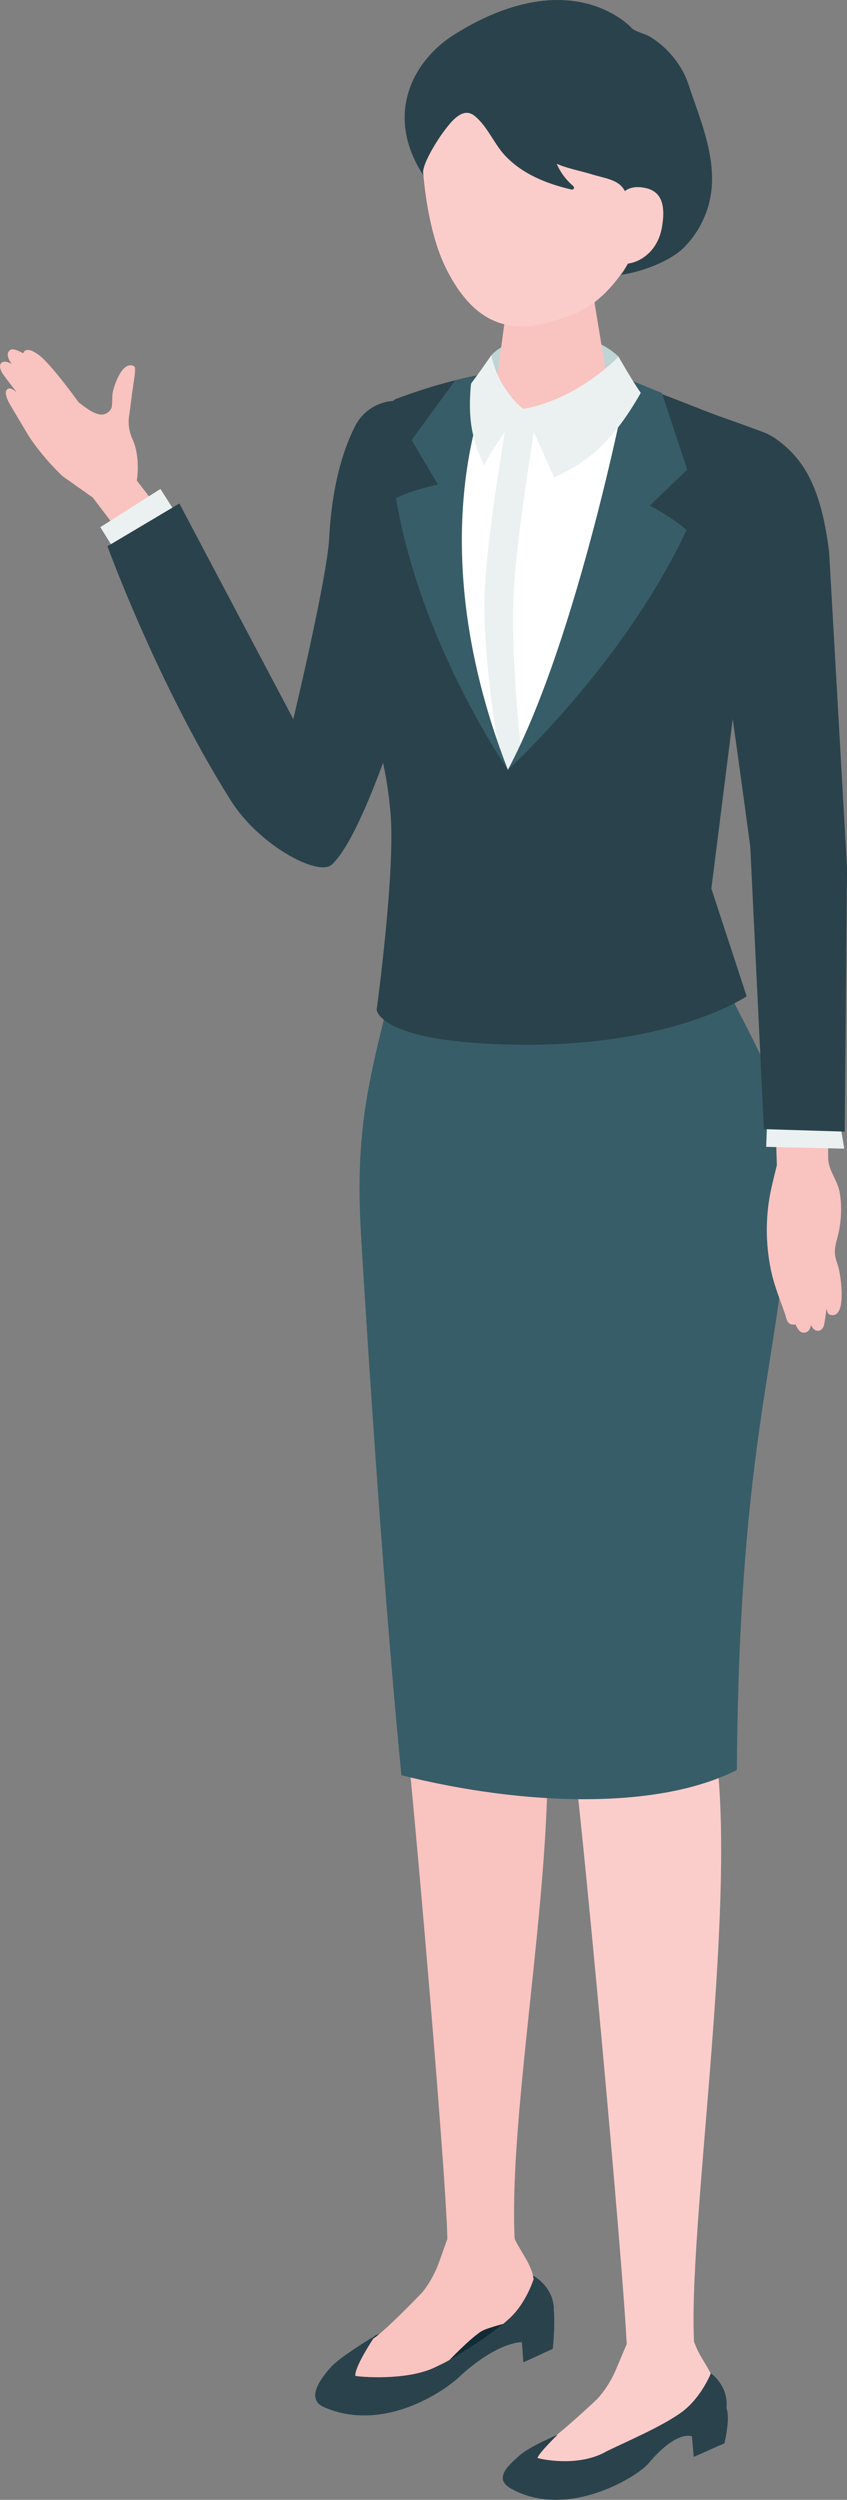 <?xml version="1.0" encoding="UTF-8"?><svg id="_レイヤー_2" xmlns="http://www.w3.org/2000/svg" width="181.85" height="536.57" viewBox="0 0 181.85 536.57"><rect x="0" y="0" width="181.85" height="536.57" fill="#808080" stroke="none"/><g id="_素材"><path d="M25.03,113.53l-5.11-6.74-6.44-4.55c-2.54-2.35-5.89-6.26-7.66-9.24-1.92-3.24-3.38-5.63-3.82-6.44-.66-1.21-1.17-2.68-.26-3.13.68-.34,1.9.86,1.9.86,0,0-2.82-3.66-3.16-4.23-.34-.57-.84-1.74-.07-2.26.77-.53,2.14.35,2.14.35-1.16-1.51-1.04-2.47-.44-2.98.76-.65,2.87.68,2.87.68,0,0,.37-1.87,3.36.35,2.69,1.99,8.55,10.17,8.55,10.17,1.63,1.23,3.18,2.46,4.73,2.61.95.09,1.95-.55,2.31-1.43.23-.54.13-2.65.25-3.22.3-1.55,1.95-6.69,4.38-5.83.13.05.26.12.34.24.09.13.1.3.1.46,0,1.06-.19,2.17-.35,3.21-.34,2.21-.58,4.43-.89,6.65,0,.05-.02.11-.03.16-.29,1.75.02,3.52.75,5.13,1.75,3.89.89,8.79.89,8.79l11.49,14.96-11.35,6.43-4.48-11Z" style="fill:#f9c3c0;"/><polygon points="40.15 113.87 34.44 104.95 21.54 113.15 27.36 122.48 40.15 113.87" style="fill:#ebf1f1;"/><path d="M109.56,497.47c3.71-3.52,5.2-8.84,5.2-8.84,0,0-2.42-1.11-5.67,1.05-8.23,6.49-13.02,8.21-15.43,8.56-10.39,1.5-13.09,3.09-13.09,3.09,0,0-4.46,6.55-4.28,8.64,2.33.36,11.96.91,17.62-2.1,3.9-1.73,11.93-6.88,15.64-10.4Z" style="fill:#112c36;"/><path d="M78.5,243.19s5.85,107.84,7.53,118.43c1.67,10.59,9.73,104.02,10.02,118.9,3.67,2.9,10.46,3.67,14.47.52-1.67-31.48,11.33-91.32,5.53-121.12.76-8.85,5.09-55.16,4.24-72.54-.28-20.29-13.52-36.05-13.52-36.05l-15.4-14.01-12.87,5.88Z" style="fill:#f9c3c0;"/><path d="M109.55,478.32l.69,1.66c1.36,3.26,4.02,5.98,4.36,9.51.41,4.27-1.3,7.03-4.58,8.8,0,0-5.25,1.26-6.61,2.07-2.75,1.64-9.1,8.47-9.1,8.47-3.01,3.27-9.21,5.51-13.56,5.05-4.05-.43-4.6-.78-6.57-3.4-2.46-3.29,3.39-6.77,6.19-8.68,2.74-1.87,10.35-9.82,10.35-9.82,1.57-1.99,2.82-4.3,3.69-6.82l1.91-5.36,13.23-1.48Z" style="fill:#f9c3c0;"/><path d="M80.57,501.33s-4.46,6.55-4.28,8.64c2.33.36,11.96.91,17.62-2.1,3.9-1.73,11.93-6.88,15.64-10.4,3.71-3.52,5.2-8.84,5.2-8.84,0,0,4.17,2.31,4.16,7.2.3,3.85-.24,8.33-.24,8.33l-6.3,2.9-.32-4.33s-5.2-.26-13.73,7.7c-2.72,2.54-15.78,11.87-28.74,6.26-4.18-1.81-.46-6.47,1.52-8.67,1.98-2.2,9.47-6.69,9.47-6.69Z" style="fill:#2a424b;"/><path d="M71.18,185.63c10.18-9.27,25.44-69.16,25.44-69.16,2.57-14.04.68-20.89-3.64-26.6-4.39-5.79-13.46-4.89-16.74,1.59-2.63,5.19-4.98,12.86-5.57,24.08-.45,8.56-7.7,38.81-7.7,38.81l-24.46-46.28-15.44,9.18s10.79,29.66,26.46,54.54c6.09,9.67,18.7,16.38,21.65,13.83Z" style="fill:#2a424b;"/><path d="M111.01,250.82s9.78,111.21,11.68,122.99c1.9,11.78,11.3,113.96,11.92,130.55,4.68,2.13,10.4,2.73,14.51.18-1.98-25.23,10.26-100.15,3.82-133.28,1.62-28.07,13.46-123.75,13.46-123.75l-19.99-11.11-35.41,14.44Z" style="fill:#facdcb;"/><path d="M83.53,214.49c12.23,1.93,36.59,7.26,70.75-6.27,5.73,13.02,15.2,26.48,15.18,40.02-.05,41.03-10.68,53.03-11.26,131.67-17.09,8.69-45.97,7.67-72.01,1.13-2.64-26.36-6.04-71.87-8.67-115.82-1.26-21.08,1.22-31.98,6-50.74Z" style="fill:#375d68;"/><path d="M148.76,502.05l.67,1.64c1.32,3.21,4.02,5.94,4.25,9.39.28,4.18-.79,7.9-4.54,8.89-1.63.43-5.16-.09-6.74.51-3.26,1.23-10.61,9.02-10.61,9.02-3.28,3.12-8.78,5.15-13.33,4.59-4.24-.52-5.98-.91-7.95-3.52-2.48-3.27,3.79-6.53,6.8-8.32,2.94-1.76,10.94-9.35,10.94-9.35,1.72-1.9,3.11-4.12,4.11-6.57l2.19-5.18,14.21-1.09Z" style="fill:#facdcb;"/><path d="M160.31,213.85l-7.58-23.12,10.5-83.33c2.62-9.83,2.6-12.73,1.67-14.23-1.56-.69-8.56-3.15-10.92-3.99-18.56-6.92-34.53-16.45-68.83-3.6-4.7,1.76-4.88,21.21-4.76,27.24,0,0-5.77,18.77-5.32,23.98,1.27,14.75,6.98,17.87,8.76,37.52,1.13,12.46-2.96,42.4-2.96,42.4,0,0,.29,7.2,30.69,7.52,33.12.34,48.75-10.4,48.75-10.4Z" style="fill:#2a424b;"/><path d="M119.72,522.6s-3.94,3.8-4.34,4.99c2.24.59,9.44,1.71,14.89-1.46,3.77-1.85,12.38-5.52,16.37-8.6,3.99-3.07,5.99-8.13,5.99-8.13,0,0,3.85,2.68,3.34,7.47.88,2.15-.44,7.57-.44,7.57l-6.59,2.92-.38-4.42s-3.22-1.48-9.35,5.83c-2.35,2.8-17.4,12.18-29.52,5.37-3.91-2.2-.34-5.12,1.82-7.07,2.16-1.96,8.21-4.47,8.21-4.47Z" style="fill:#2a424b;"/><path d="M105.49,76.25c3.86-4.52,19.52-7.23,27.31.3.71,3.82,1.61,6.28,1.61,6.28l-13.39,5.5-14.7-1.4s-1.06-7.68-.82-10.68Z" style="fill:#bfd4d5;"/><path d="M98.17,86.67s-3.86,47.59,10.87,78.56c5.48-10.81,26.47-51.71,24.52-74.66l-21.24-2.79-14.16-1.11Z" style="fill:#fff;"/><path d="M118.45,59.01c5.98-.06,9.2,3.28,9.23,6.19l3.22,19.51c-.24,3.39-5.97,6.19-12.79,6.25-6.82.07-12.15-2.62-11.91-6.01l2.75-20.46c.21-2.97,3.51-5.43,9.49-5.49Z" style="fill:#f9c3c0;"/><path d="M116.67,7.12c18.11-1.31,24.19,11.88,25.5,28.38-3.47,19.66-11.89,29.21-18.97,31.9-8.63,3.28-19.44,6.45-27.51-9.94-4.8-9.75-6.05-27.25-4.38-34.21,1.46-6.06,7.25-14.83,25.36-16.13Z" style="fill:#facdcb;"/><path d="M107.07,161.17s-3.44-20.03-3.05-33.25c.4-13.3,5.24-40.27,5.24-40.27l6.14.26s-4.51,26.59-5.15,39.77c-.64,13.13,1.62,33.16,1.62,33.16l-2.82,4.39-1.97-4.06Z" style="fill:#ebf1f1;"/><path d="M109.05,165.23s24.81-22.57,38.35-51.44c-2.84-2.64-7.9-5.27-7.9-5.27l8.05-7.71-5.43-16.45-7.27-2.98s-10.52,55.1-25.8,83.84Z" style="fill:#375d68;"/><path d="M109.05,165.23s-18.8-27-24.02-58.31c3.43-1.77,8.99-2.92,8.99-2.92l-5.65-9.55,9.38-12.84,8.38-1.67s-17.48,33.01,2.92,85.3Z" style="fill:#375d68;"/><path d="M112.33,87.78s3.53,7.67,6.63,14.72c7.58-3.52,12.67-7.79,18.61-18.16-1.98-2.85-4.77-7.79-4.77-7.79,0,0-8.6,9.13-20.47,11.23Z" style="fill:#ebf1f1;"/><path d="M112.33,87.78s-5.35-4.08-6.84-11.53c0,0-2.79,4.02-4.36,6.1-.86,8.74.73,12.95,2.78,17.53,3.81-7.09,8.42-12.1,8.42-12.1Z" style="fill:#ebf1f1;"/><path d="M166.81,250.02s-1.05,4.19-1.4,5.95c-.38,1.94-.62,3.9-.72,5.86-.19,3.59.09,7.19.81,10.69.04.21.09.42.14.63.68,3.05,1.88,5.93,2.89,8.85.26.75.36,1.99,1.36,2.27.04.01.95.1.9-.02.01.04.64,1.72,1.62,1.79.78.06,1.52-.35,1.7-1.67,0,0,.4,1.12,1.31,1.26s1.34-.69,1.48-1.13.57-3.66.57-3.66c0,0,.07,1.19.78,1.38,3.79,1,2.18-8.85,1.73-10.32-.28-.92-.64-1.82-.72-2.78-.11-1.34.33-2.68.66-4,.72-2.95.85-6,.4-8.96-.43-2.81-2.36-4.67-2.52-7.47l-.02-10.96-11.37.28.38,12.01Z" style="fill:#f9c3c0;"/><polygon points="164.68 241.17 164.5 246.16 181.26 246.55 180.36 241.17 164.68 241.17" style="fill:#ebf1f1;"/><path d="M151.08,100.72c1.2-7.17,9.58-10.75,15.5-6.53,5.83,4.16,9.69,10.13,11.43,24.29l3.84,67.75-.49,56.66-17.35-.53-2.93-60.64s-6.44-47.94-8.11-56.35c-2.2-11.02-2.85-18.91-1.89-24.65Z" style="fill:#2a424b;"/><path d="M100.82,24.31c.35.09.7.27,1.05.55,2.73,2.16,4.2,6.02,6.59,8.56,3.71,3.95,8.94,6.04,14.26,7.27.44.1.71-.45.36-.75-1.53-1.3-2.76-2.94-3.56-4.78,2.49,1.07,5.16,1.51,7.71,2.31,1.9.6,4.73.97,6.17,2.47,1.34,1.39,1.96,4.38,2.37,6.2.5,2.21.69,4.49.55,6.76-.04.68-2.41,6.01-3.13,6.11,4.47-.63,10.67-2.82,13.82-6.05s5.2-7.53,5.72-12.01c.9-7.83-2.53-15.63-4.95-22.91-.92-2.77-2.59-5.3-4.66-7.36-1.06-1.05-2.25-1.98-3.52-2.77-1.01-.63-3.3-1.13-4.03-1.94,0,0-12.87-14.38-38.15,1.52-8.34,5.24-15.27,16.89-6.41,30.33-1.12-1.69,3.2-8.18,4.08-9.35,1.35-1.81,3.48-4.76,5.73-4.17Z" style="fill:#2a424b;"/><path d="M132.19,45.95s-.18-6.15,5.16-5.77c4.55.33,5.66,3.38,4.77,8.59-.89,5.21-4.81,7.77-7.98,7.87s-1.94-10.69-1.94-10.69Z" style="fill:#facdcb;"/></g></svg>